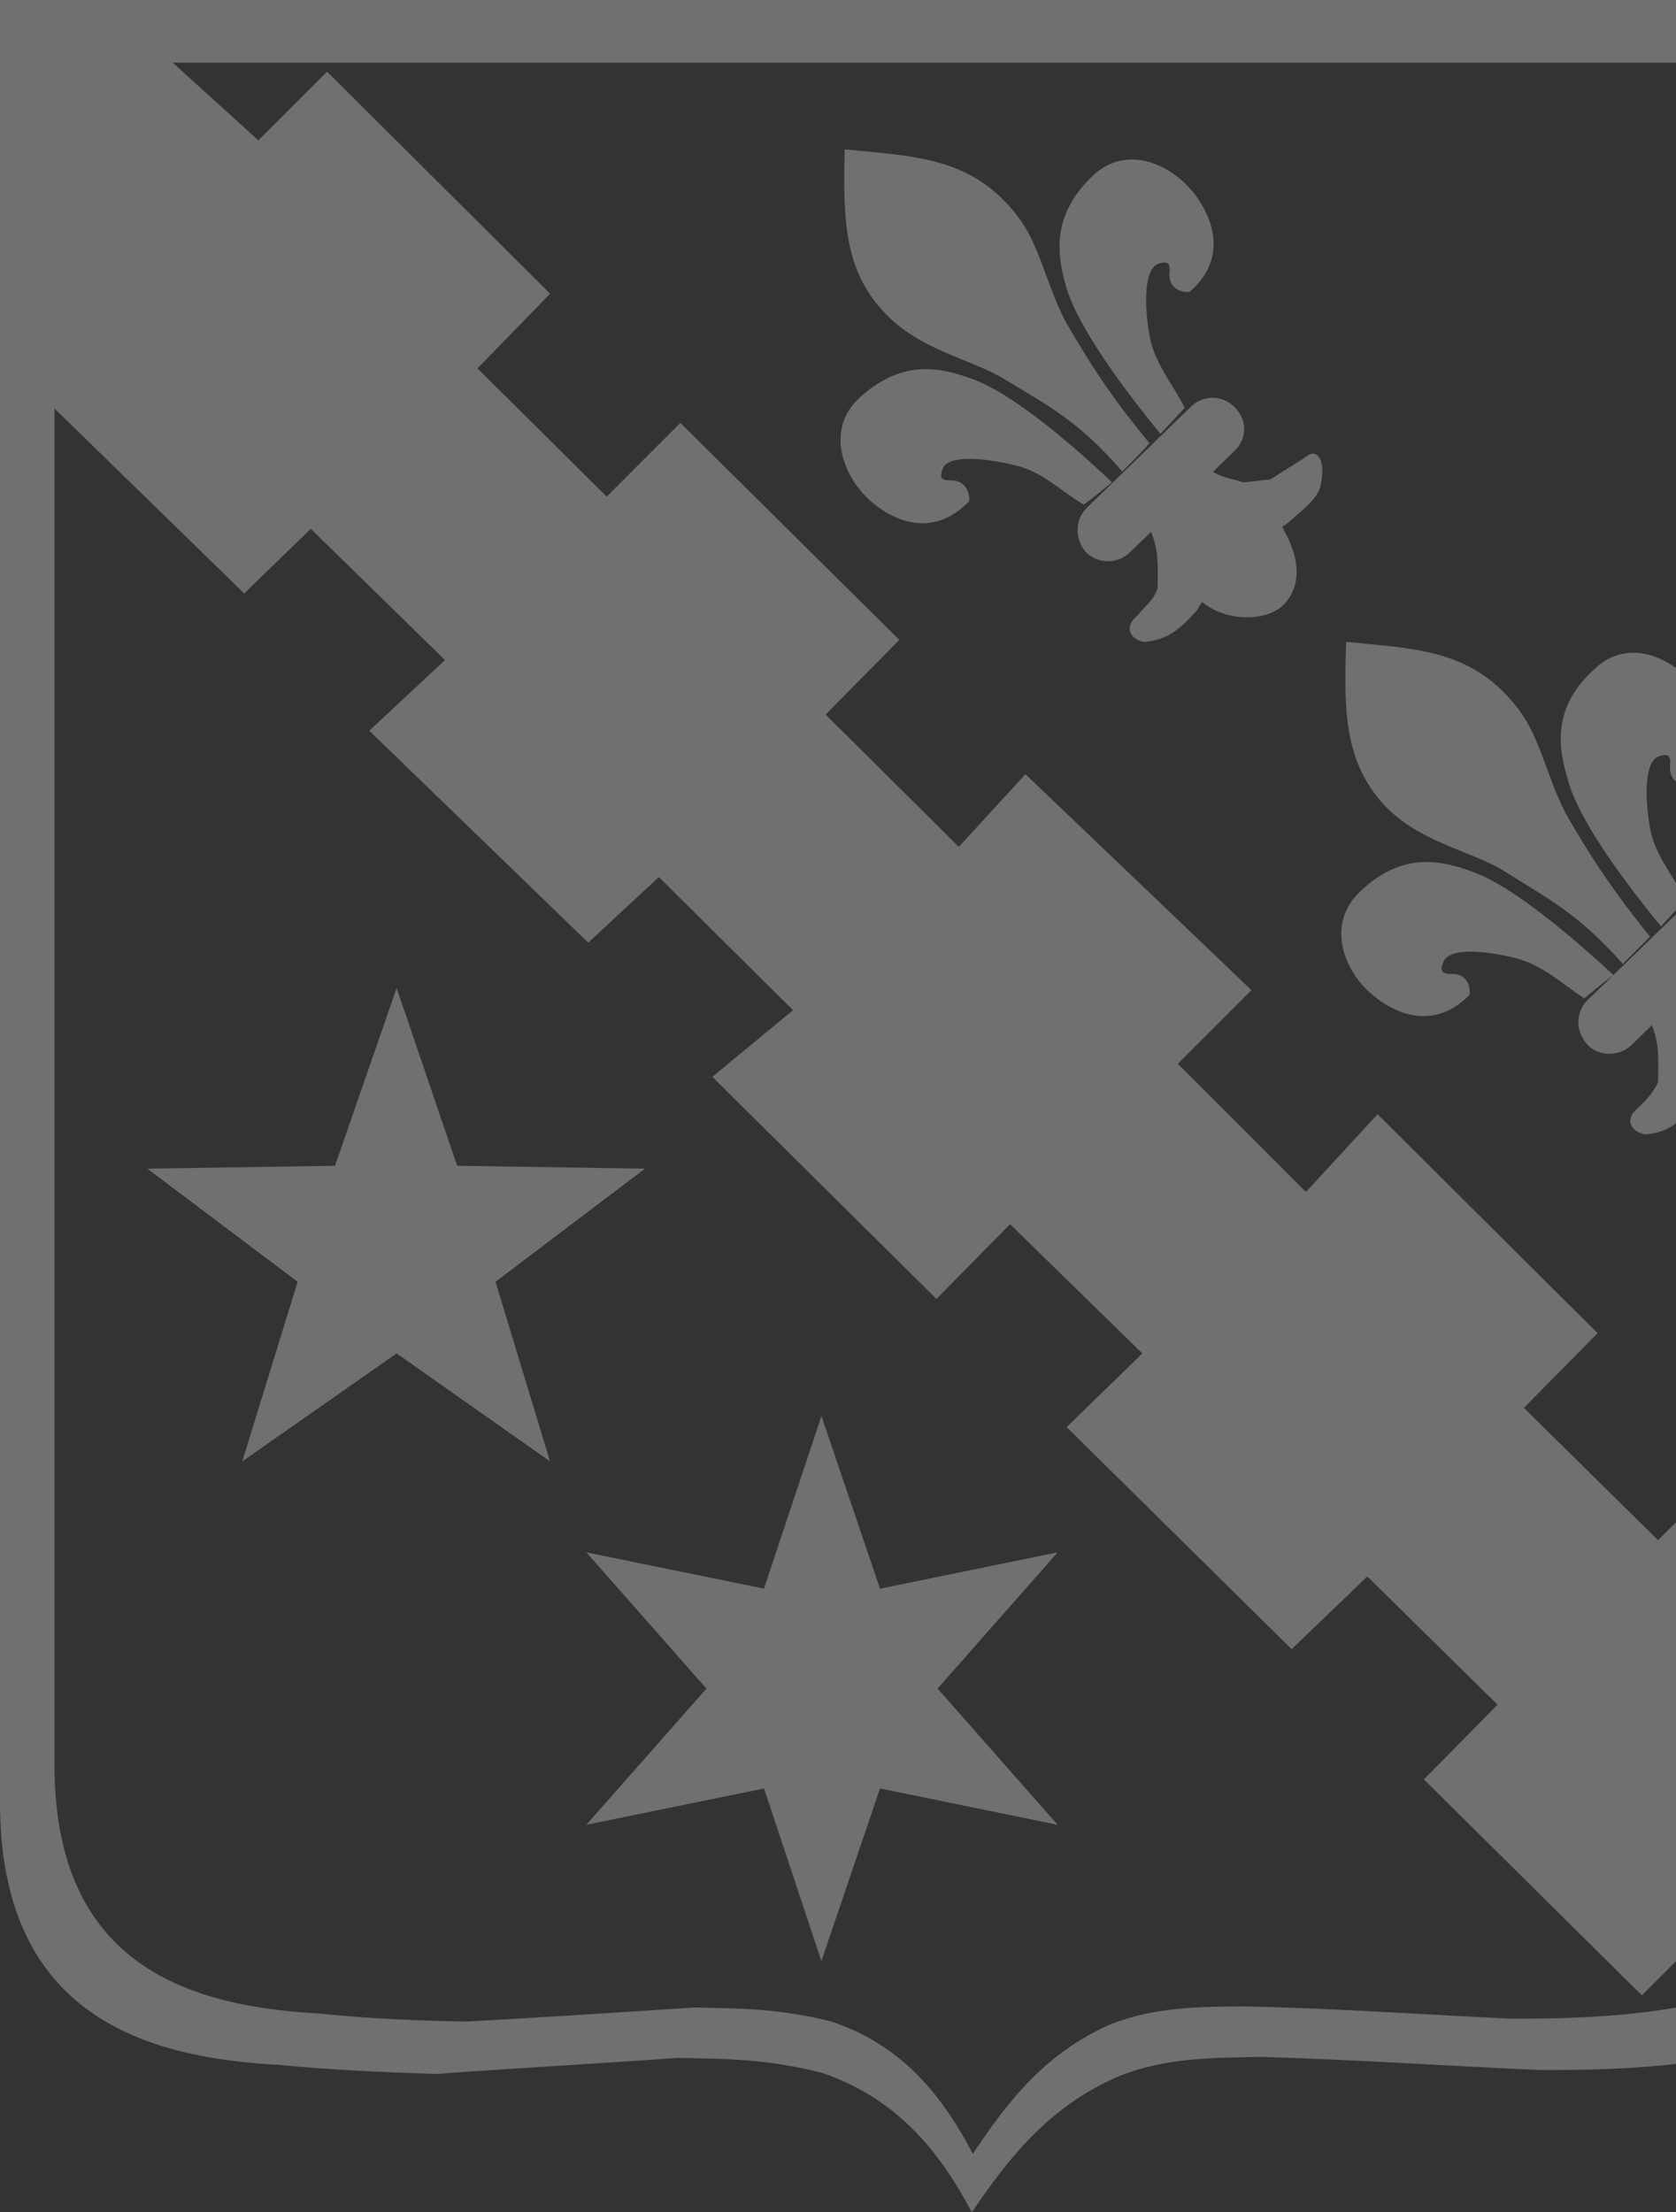 <svg width="688" height="908" viewBox="0 0 688 908" fill="none" xmlns="http://www.w3.org/2000/svg">
<rect x="0" y="0" width="688" height="908" fill="#333333" stroke="none"/>
<g opacity="0.3" clip-path="url(#clip0_234_741)">
<path fill-rule="evenodd" clip-rule="evenodd" d="M162.822 405.539L187.658 478.467L264.737 479.674L203.41 526.088L225.778 599.803L162.822 555.49L99.447 599.803L122.182 526.088L60.487 479.674L137.514 478.467L162.822 405.539Z" fill="white"/>
<path fill-rule="evenodd" clip-rule="evenodd" d="M337.196 581.164L361.244 652.044L434.176 637.133L384.872 693.05L434.176 748.966L361.244 734.055L337.196 804.883L313.621 734.055L240.69 748.966L289.993 693.05L240.69 637.133L313.621 652.044L337.196 581.164Z" fill="white"/>
<path fill-rule="evenodd" clip-rule="evenodd" d="M523.647 212.115C534.411 227.866 534.411 239.89 527.375 247.765C519.919 256.061 499.231 255.641 489.675 243.197C497.131 207.18 493.403 223.719 523.647 212.115Z" fill="white"/>
<path fill-rule="evenodd" clip-rule="evenodd" d="M346.752 61.325C376.576 64.212 399.364 64.632 418.004 89.099C426.72 100.702 429.188 115.613 437.064 131.364C448.667 151.683 458.171 165.334 471.875 181.926C468.147 186.073 464.419 189.801 460.691 193.529C442.472 172.422 429.608 166.174 412.648 155.831C398.576 147.116 376.996 143.808 362.504 127.689C347.173 111.098 345.912 91.672 346.752 61.429V61.325Z" fill="white"/>
<path fill-rule="evenodd" clip-rule="evenodd" d="M489.675 78.703C497.551 88.626 504.587 105.638 488.415 119.709C487.995 120.129 479.279 120.129 480.119 111.833C480.539 107.685 478.859 107.265 475.971 108.105C469.355 109.785 469.775 125.484 471.823 137.507C473.871 149.111 481.326 157.406 486.315 167.329C483.007 171.057 479.699 174.365 476.391 178.093C457.331 154.886 442.839 133.36 438.271 119.709C433.703 105.218 431.235 88.626 448.615 72.088C462.267 59.224 480.119 67.1 489.622 78.703H489.675Z" fill="white"/>
<path fill-rule="evenodd" clip-rule="evenodd" d="M356.676 205.027C365.812 213.323 382.352 221.618 397.684 205.867C398.104 205.867 398.524 197.152 390.228 197.152C386.08 197.152 385.66 195.891 386.92 192.584C388.968 186.388 404.3 188.016 416.324 190.904C427.927 193.371 435.383 201.667 444.887 207.075C449.035 204.187 452.763 200.879 456.491 197.939C434.543 177.2 414.223 161.501 400.572 156.094C386.5 150.686 370.328 146.958 352.528 163.549C339.297 175.993 345.492 194.631 356.676 204.975V205.027Z" fill="white"/>
<path fill-rule="evenodd" clip-rule="evenodd" d="M471.035 214.583C474.763 223.718 475.603 226.186 475.183 241.517C473.503 246.505 469.775 248.973 466.887 252.701C461.112 257.268 463.999 262.624 469.775 263.464C480.119 262.624 485.107 257.268 491.303 250.6C496.291 242.305 497.499 239.837 499.179 234.849C500.859 230.281 499.599 225.714 500.019 221.198H512.883C519.919 219.518 524.907 218.311 531.103 212.483C538.979 205.867 541.446 202.979 542.287 198.412C544.334 187.228 539.819 184.341 536.511 187.228C531.523 190.536 526.587 193.424 521.599 196.731C517.871 197.152 514.143 197.572 510.415 197.992C504.639 195.944 500.071 196.311 494.663 190.956C486.787 198.832 478.911 206.707 471.035 214.583Z" fill="white"/>
<path fill-rule="evenodd" clip-rule="evenodd" d="M446.147 208.387L488.835 166.962C493.823 161.974 502.067 161.974 507.055 167.382C512.043 172.37 512.043 180.245 506.635 185.181L463.947 226.606C458.959 231.594 450.663 231.594 445.727 226.606C441.159 221.198 441.159 213.375 446.147 208.387Z" fill="white"/>
<path fill-rule="evenodd" clip-rule="evenodd" d="M552.63 263.464C582.454 266.352 604.822 266.772 623.461 291.238C632.177 302.842 634.645 317.753 642.521 333.504C654.125 353.823 663.629 367.474 677.333 384.433C673.605 388.16 669.877 391.888 666.149 395.616C647.929 374.929 635.065 368.681 618.106 357.918C604.454 349.202 582.454 345.895 567.962 330.144C552.63 313.185 551.37 293.706 552.63 263.464Z" fill="white"/>
<path fill-rule="evenodd" clip-rule="evenodd" d="M695.133 281.263C703.009 290.766 710.464 307.777 693.872 322.268C693.452 322.688 684.736 322.688 685.576 313.973C685.997 309.825 684.316 309.405 681.428 310.245C674.813 311.925 675.233 327.624 677.28 339.647C679.328 351.25 687.204 359.546 691.772 369.469C688.464 373.197 685.156 376.505 681.849 380.232C662.789 357.026 648.297 335.499 644.149 321.848C639.581 307.357 636.693 290.766 654.493 274.647C667.724 261.784 685.997 269.239 695.08 281.263H695.133Z" fill="white"/>
<path fill-rule="evenodd" clip-rule="evenodd" d="M562.134 407.219C571.27 415.515 587.81 423.81 603.141 408.479C603.562 408.059 603.982 399.344 595.686 399.764C591.538 399.764 591.118 398.084 592.378 395.196C594.425 388.58 609.757 390.208 621.781 393.148C633.385 396.036 641.261 403.911 650.345 409.739C654.493 406.432 658.221 403.124 662.369 400.236C640.001 379.55 619.681 363.799 606.029 358.391C591.958 352.983 575.786 349.255 558.406 365.846C544.754 378.71 550.95 396.928 562.134 407.272V407.219Z" fill="white"/>
<path fill-rule="evenodd" clip-rule="evenodd" d="M676.493 416.722C680.221 425.858 681.061 428.326 680.641 444.077C678.961 448.225 675.653 451.532 672.345 454.84C666.569 459.408 669.457 464.763 675.653 465.603C685.576 464.763 690.565 459.408 696.76 452.74C701.748 444.444 702.956 441.977 704.636 436.989C706.317 432.421 705.056 427.853 705.476 423.758H718.34C725.376 421.71 730.364 420.45 736.56 414.622C744.436 408.007 746.904 405.487 747.744 400.551C749.792 389.368 745.696 386.48 741.968 389.368C736.98 392.676 732.045 395.983 727.057 398.871C723.329 399.291 719.601 399.711 715.873 400.131C710.097 398.451 705.529 398.871 700.121 393.096C692.665 400.971 684.369 408.847 676.493 416.722Z" fill="white"/>
<path fill-rule="evenodd" clip-rule="evenodd" d="M651.657 410.527L694.345 369.101C699.753 364.114 707.577 364.534 712.565 369.521C717.553 374.509 717.553 382.752 712.145 387.74L669.457 429.166C664.469 433.734 656.225 433.734 651.657 428.746C646.669 423.338 646.669 415.515 651.657 410.527Z" fill="white"/>
<path fill-rule="evenodd" clip-rule="evenodd" d="M13.652 106.898C12.392 50.561 10.344 24.887 17.8 13.704C22.368 6.668 33.972 7.508 52.611 9.136L106.063 57.597L134.259 29.402L225.83 120.549L196.007 151.211L249.038 203.82L279.282 173.577L369.173 262.624L338.929 293.286L393.588 347.575L420.944 317.753L513.723 406.379L483.479 436.621L536.091 489.23L565.494 457.308L655.805 547.194L625.562 577.856L680.641 632.145L710.885 601.903L786.284 676.878L789.592 740.671C784.184 758.469 779.248 776.268 773.84 794.119L739.868 823.102L704.636 788.292L673.973 818.954L584.502 730.327L614.745 699.665L561.294 647.056L530.21 676.878L437.851 585.732L468.935 555.49L414.643 502.461L384.4 533.123L292.408 441.977L325.54 414.622L270.461 359.966L241.477 386.9L151.586 299.901L182.67 270.919L127.591 217.051L100.235 243.565L16.96 162.394C11.972 157.406 14.492 123.016 13.652 106.898Z" fill="white"/>
<path fill-rule="evenodd" clip-rule="evenodd" d="M0 0H795V751.014C795 839.64 709.677 850.036 632.177 849.616C594.058 847.936 558.458 845.468 517.818 844.208C496.291 844.628 478.439 844.628 459.431 852.083C430.448 864.527 413.856 886.053 398.944 908C384.872 881.486 367.44 861.167 337.616 850.823C314.829 845.048 299.077 845.048 277.969 844.628C244.838 847.096 212.126 848.776 178.942 851.243C154.894 850.403 135.834 849.563 114.727 847.516C60.067 844.628 0 827.617 0 739.83L0 0ZM22.368 25.674V724.499C22.368 807.77 79.127 823.521 130.899 826.409C150.798 828.457 169.018 829.297 191.386 829.717C222.47 828.037 253.921 825.989 285.005 823.941C304.905 824.361 319.817 824.362 341.344 829.717C369.488 839.22 386.08 858.699 399.364 884.006C413.436 862.899 428.768 842.58 456.543 830.557C474.343 823.941 490.935 823.521 511.623 823.521C549.742 824.362 583.714 826.829 619.733 828.509C693.032 828.929 773.42 819.374 773.42 735.315C773.42 498.786 773.42 262.256 773.42 25.727H22.368V25.674Z" fill="white"/>
</g>
<defs>
<clipPath id="clip0_234_741">
<rect width="795" height="908" fill="white"/>
</clipPath>
</defs>
</svg>
